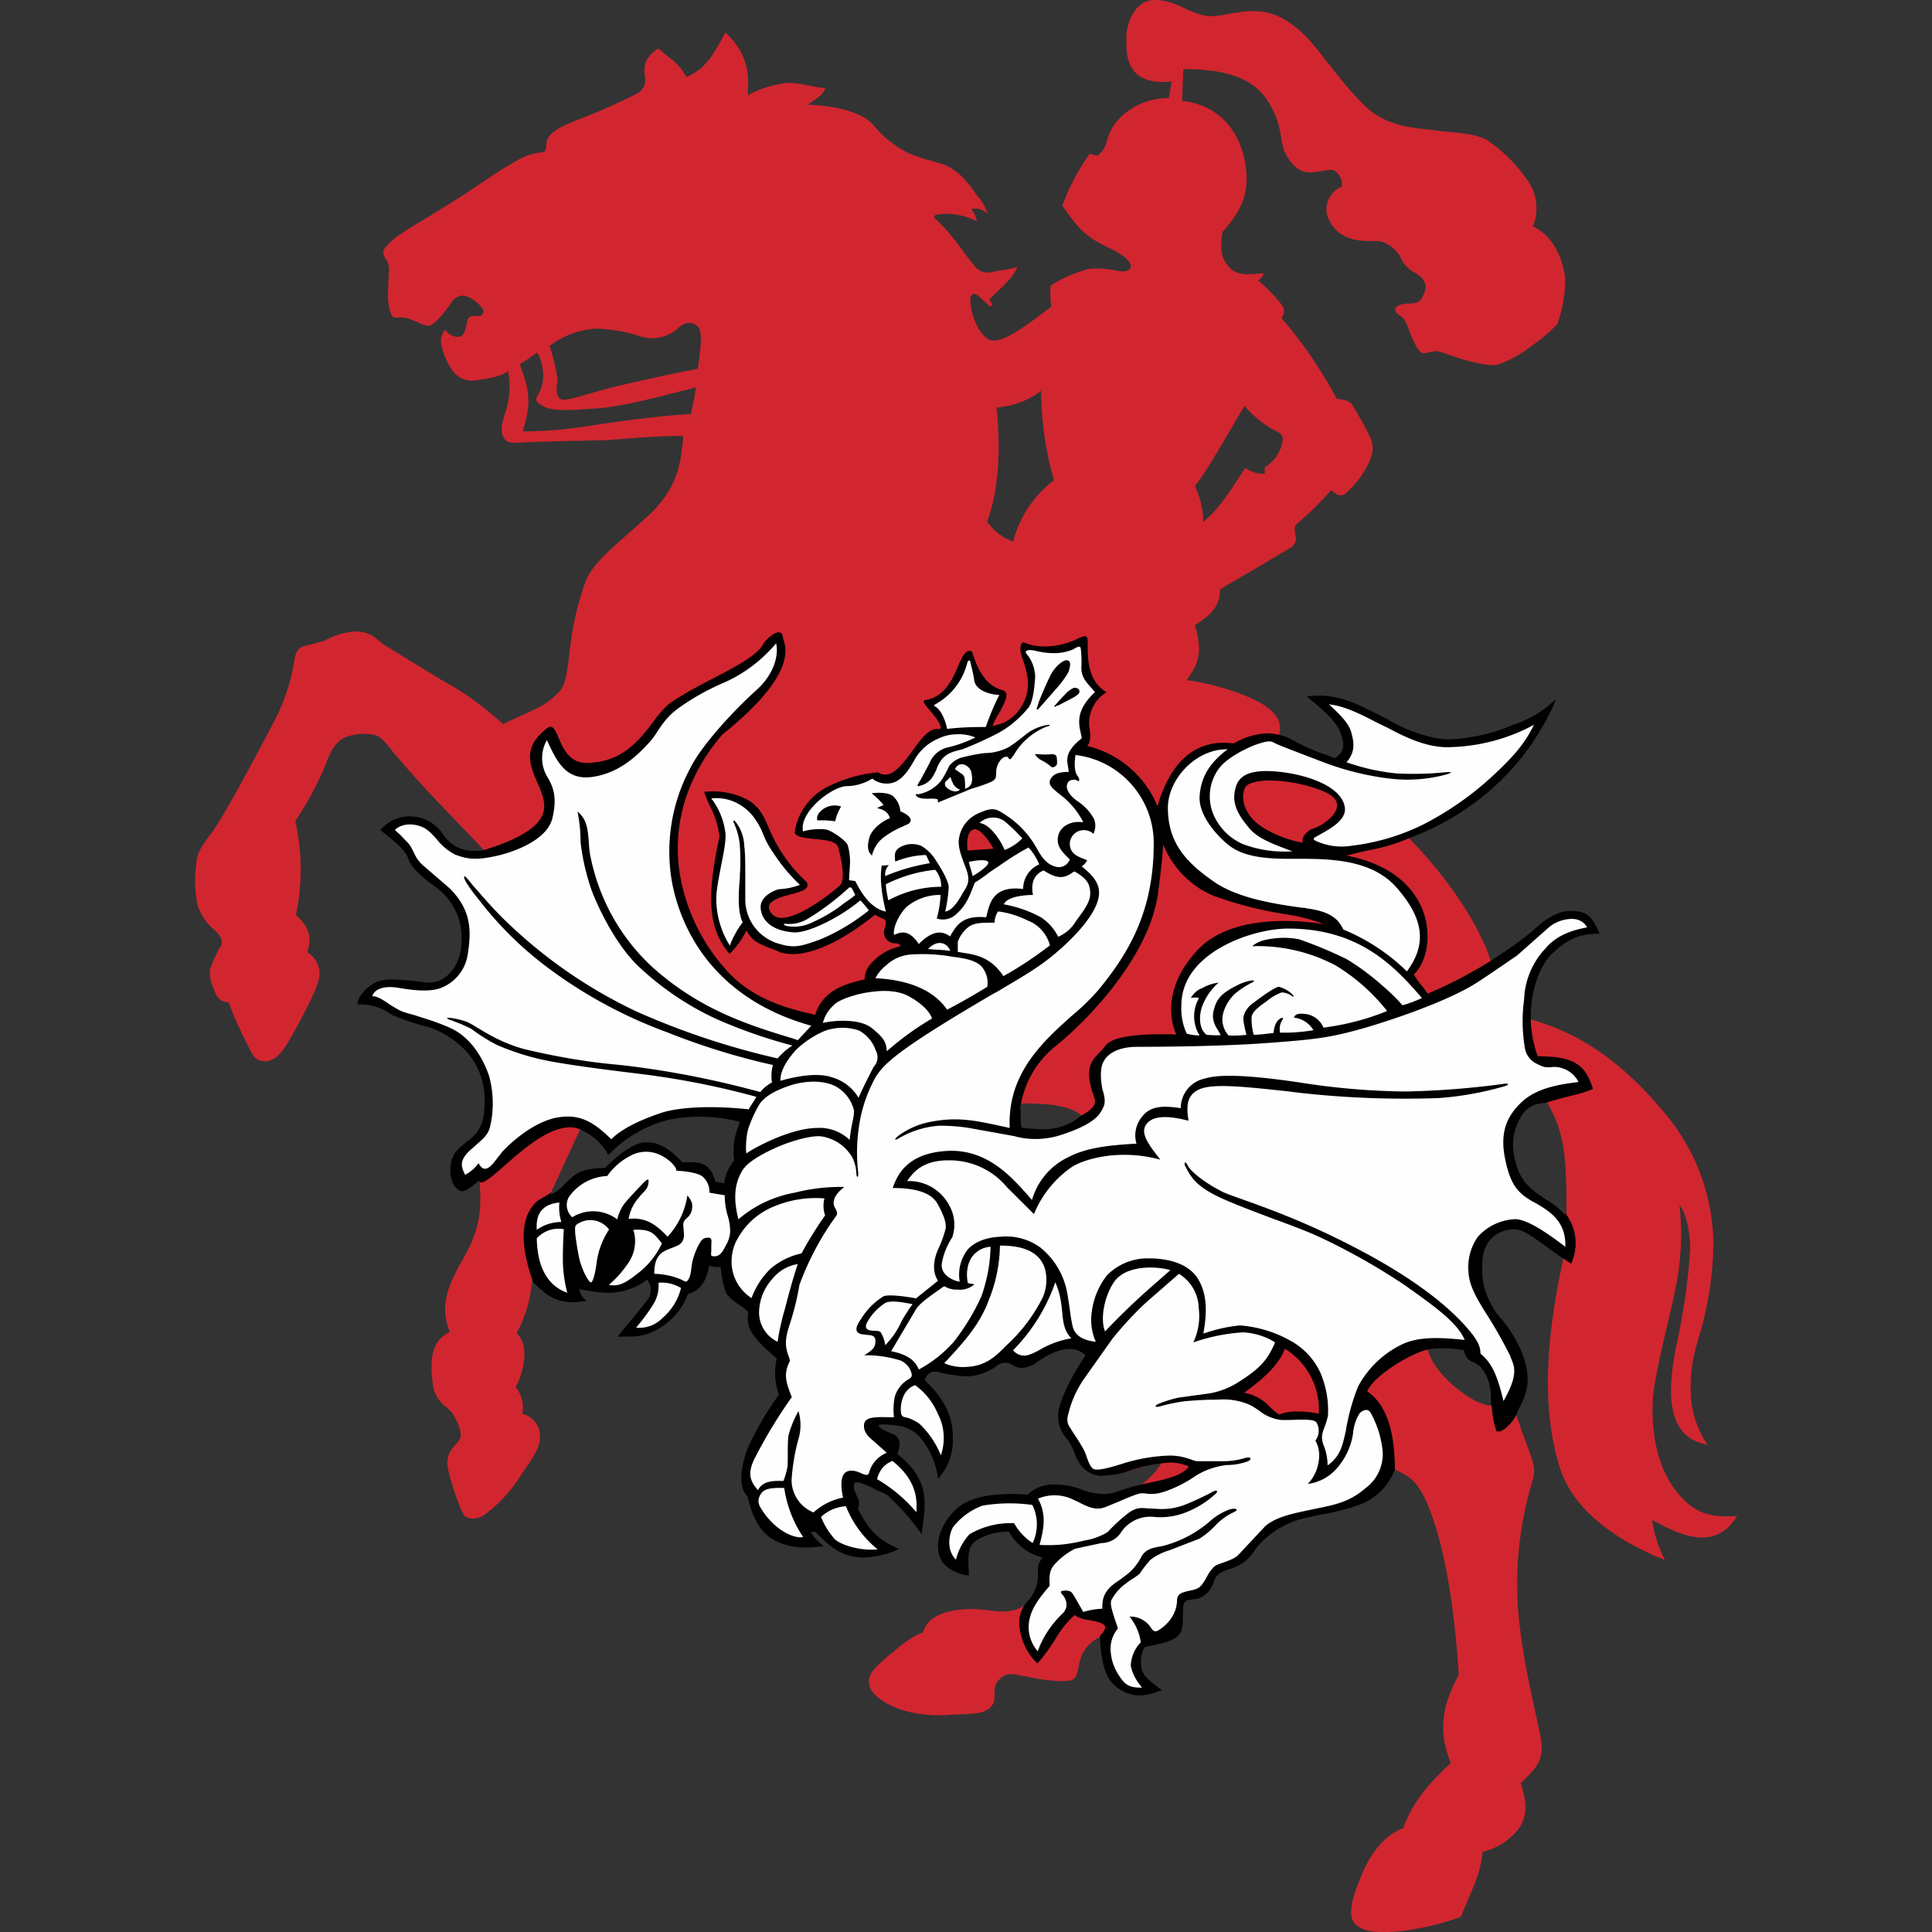<svg xmlns="http://www.w3.org/2000/svg" width="24" height="24" fill-rule="evenodd" stroke-linejoin="round" stroke-miterlimit="2" clip-rule="evenodd" viewBox="0 0 24 24" xml:space="preserve"><rect x="0" y="0" width="24" height="24" fill="#333333" stroke="none"/><path fill="#d1262f" fill-rule="nonzero" d="M5.414 9.934c-.223-.23-.394-.434-.504-.559-.105-.129-.172-.23-.262-.246a.642.642 0 0 0-.37.035c-.122.059-.184.195-.25.375-.098.23-.22.453-.36.66.086.383.09.781.008 1.168.164.145.203.278.14.461a.306.306 0 0 1 .145.195c.031.114-.031.247-.094.383-.087.18-.181.357-.281.531-.086.137-.156.239-.29.247-.128.004-.167-.09-.23-.223a4.515 4.515 0 0 1-.226-.508c-.14-.015-.156-.098-.188-.176a.451.451 0 0 1-.043-.234c.036-.105.082-.207.141-.305.027-.066-.043-.156-.098-.195a.667.667 0 0 1-.195-.29 1.45 1.45 0 0 1-.023-.487c.011-.18.058-.235.207-.438.148-.203.527-.914.742-1.324.137-.25.23-.52.273-.8.024-.145.078-.169.145-.184.082-.016.164-.04.242-.067a.917.917 0 0 1 .379-.11c.215.009.254.11.371.18l.695.426c.278.149.532.336.762.547.094-.05.227-.105.367-.172a.985.985 0 0 0 .336-.238c.078-.098.09-.227.125-.504.031-.297.098-.594.203-.875.11-.246.371-.437.746-.777.38-.34.43-.645.461-1.012-.246-.012-.82.043-.98.05-.16.005-.758.016-.914.024-.157.004-.282.035-.332-.047-.055-.086-.028-.187.023-.343.047-.157.059-.325.027-.489-.14.082-.226.082-.386.11a.295.295 0 0 1-.297-.11.84.84 0 0 1-.145-.324.21.21 0 0 1 .047-.195c.035.059.1.093.168.09.07 0 .082-.094.102-.18.015-.082.058-.078.136-.078.079 0 .083-.067.047-.106a.412.412 0 0 0-.171-.132.151.151 0 0 0-.184.042c-.046.066-.094.13-.145.192-.046.05-.109.117-.16.125-.054.004-.164-.063-.242-.086-.047-.016-.102-.02-.152-.016-.024 0-.055.004-.067-.035a.662.662 0 0 1-.043-.191c0-.117.004-.23.012-.348a.245.245 0 0 0-.039-.156.107.107 0 0 1 .004-.152c.066-.094.262-.211.488-.348.246-.149.488-.3.723-.461.148-.102.304-.2.46-.285a.756.756 0 0 1 .274-.078c.051-.008.031-.047.051-.133.023-.117.195-.196.394-.274.247-.094.488-.201.723-.32a.193.193 0 0 0 .102-.21.403.403 0 0 1 .011-.192.46.46 0 0 1 .153-.16c.047.039.094.078.144.117a.707.707 0 0 1 .207.238c.27-.113.368-.348.485-.555.32.305.285.594.277.782.149-.082.313-.133.484-.153.141-.011.375.063.48.063-.034.097-.132.144-.222.207.324.008.68.086.824.258.122.148.274.27.45.351.14.063.347.106.437.14a.736.736 0 0 1 .223.16c.066.067.12.142.172.22a.561.561 0 0 1 .133.23.201.201 0 0 0-.204-.062.364.364 0 0 1 .07.152.839.839 0 0 0-.464-.09c-.074.008-.082.035-.047.063.078.074.152.152.215.234.082.098.18.25.277.36.102.105.2.062.262.05.087-.011.173-.027.258-.05-.051.14-.203.257-.348.402l.043.07-.035.02c-.035-.04-.07-.063-.133-.125-.062-.063-.11-.028-.11.035 0 .187.118.492.278.511.164.016.469-.226.727-.421a1.21 1.21 0 0 1-.008-.262c.147-.093.308-.163.476-.207.121-.012.246 0 .368.027.078.012.152 0 .152-.062 0-.063-.11-.153-.281-.23-.29-.141-.368-.235-.57-.52.085-.23.199-.446.34-.645l.097.024c.152-.114.09-.258.25-.438a.844.844 0 0 1 .637-.277l.035-.207c-.598.062-.563-.375-.563-.547 0-.168.098-.465.356-.465.289 0 .468.215.726.2.207-.016.367-.083.602-.055.23.027.43.18.59.355.164.18.422.559.699.824.277.27.691.27.879.297.187.027.465.027.625.117.21.14.39.325.531.54.098.16.113.359.043.534.305.145.395.512.402.68-.005.181-.037.36-.097.531a1.938 1.938 0 0 1-.34.286 1.306 1.306 0 0 1-.41.222c-.09.02-.27-.023-.407-.062-.132-.035-.277-.098-.34-.106-.062-.008-.152.043-.195.016-.047-.024-.117-.176-.172-.328a.27.27 0 0 0-.09-.13c-.027-.015-.062-.042-.062-.077 0-.035.055-.074.18-.074s.152-.051.187-.149c.035-.101-.027-.18-.125-.234a.387.387 0 0 1-.18-.2.443.443 0 0 0-.203-.175c-.074-.04-.234.008-.406-.047a.43.43 0 0 1-.305-.32.303.303 0 0 1 .188-.325.202.202 0 0 0-.105-.207c-.055-.015-.172.028-.305.028s-.25-.133-.305-.27c-.055-.133-.02-.348-.223-.644-.207-.293-.582-.368-1.03-.368l-.016.395c.527.055.75.465.793.832.05.394-.125.602-.293.8-.028.204-.02.321.09.438.105.117.285.078.421.07 0 .036-.027.063-.066.09.105.09.203.188.289.297a.126.126 0 0 1 0 .168c.266.309.496.645.687 1.004.082.012.153.02.192.074.078.13.156.262.223.403.062.133.027.23-.036.36-.07.132-.164.25-.277.347-.074.043-.117-.008-.172-.047a3.986 3.986 0 0 1-.43.422c-.043.047-.007.125-.007.18a.13.13 0 0 1-.075.117c-.285.171-.578.343-.867.511 0 .242-.152.34-.312.446.113.379.015.511-.102.683.387.051.797.196.988.328.188.137.18.243.16.36.22.12.45.218.692.297.168-.09.125-.239.074-.356-.062-.148-.246-.3-.39-.414.332-.047.609.106.824.215.215.105.441.25.734.305.297.05.637-.036.988-.172.179-.057.343-.152.481-.278-.11.246-.25.48-.418.692a3.264 3.264 0 0 1-1.383.976c.457.457.89 1.075 1.043 1.582.195-.097.375-.238.516-.41.074-.07.254-.242.457-.242.207 0 .254.063.344.25-.254.012-.387.074-.582.262-.2.187-.262.492-.27.816.727.195 1.262.652 1.719 1.215.36.445.558 1 .566 1.57-.004.36-.058.72-.152 1.067-.082.277-.137.457-.13.761 0 .239.071.473.208.672-.7-.11-.395-1.14-.34-1.46.063-.325.106-.65.125-.977 0-.235-.062-.45-.133-.54.035.31.024.618-.027.923-.055.324-.234.976-.29 1.363-.05.387 0 .914.27 1.262.27.351.532.324.762.316-.27.445-.7.242-1.055.05.024.173.079.34.16.497-.386-.152-1.093-.504-1.3-1.129-.258-.79-.156-1.742.043-2.64-.2-.395-.446-.352-.613-.352-.172 0-.415.105-.415.457a.923.923 0 0 0 .133.535c.04.082.262.29.36.555.097.27.062.441-.078.691.035.133.132.395.195.563.062.171.062.234.02.367a4.41 4.41 0 0 0-.18 1.336c.007.664.242 1.543.293 1.836.054.297-.098.394-.25.554.117.344.035.496-.055.602a.806.806 0 0 1-.418.25c-.012.121-.04.238-.082.351-.035.098-.117.278-.188.457-.25.09-.507.149-.77.18-.296.024-.476 0-.558-.11-.078-.109-.023-.312.102-.609.125-.296.312-.492.508-.562.11-.29.261-.504.593-.809-.199-.484-.046-.812.098-1.101-.043-.664-.133-1.371-.305-1.89-.171-.52-.296-.563-.5-.661a.752.752 0 0 1-.476.445c-.195.059-.39.106-.59.14a1.178 1.178 0 0 0-.531.255c-.114.09-.18.242-.285.312-.11.075-.196.075-.286.125-.09.055-.07.157-.152.243-.078.078-.125.074-.226.09-.098.019-.09.1-.09.214 0 .117-.008.2-.07.254-.063.05-.278.098-.395.113a.385.385 0 0 0-.055.254c.012.114.082.176.242.293-.332.145-.492-.008-.582-.097-.09-.09-.133-.32-.144-.563-.23.113-.258.277-.285.418-.028.145-.09.137-.258.137a2.894 2.894 0 0 1-.414-.063c-.098-.011-.196-.062-.297.035-.129.13-.016.235-.106.34-.09.11-.261.09-.554.11-.555.03-.887-.192-.95-.332-.062-.145.036-.243.204-.387.171-.145.324-.27.449-.305.082-.312.582-.312.816-.277.23.035.375.008.492-.098a.5.5 0 0 0 .133-.379c0-.105.028-.148.082-.187a.643.643 0 0 1-.449-.332.956.956 0 0 0-.375.09c-.187.09-.144.27-.144.457-.079-.008-.27-.07-.32-.196-.071-.164-.02-.394.179-.59.195-.199.57-.206.894-.19a.47.47 0 0 1 .332-.126c.34 0 .278.125.625.125.352 0 .567-.203.7-.402-.196-.008-.473.172-.77.144a.32.32 0 0 1-.25-.172c-.047-.07-.074-.187-.125-.257a.454.454 0 0 1-.129-.305c0-.16.168-.492.348-.754-.207-.203-.5-.012-.625.074-.16.106-.223.078-.305.035a.174.174 0 0 0-.215.028.665.665 0 0 1-.328.113 2.105 2.105 0 0 1-.379-.05.144.144 0 0 0-.18.125c.294.261.352.507.352.687a.72.72 0 0 1-.164.492.998.998 0 0 0-.215-.48.464.464 0 0 0-.312-.165c-.09-.007-.223-.027-.23.012-.012.035.07.078.175.125.11.043.09.125.055.242.414.32.351.61.305.95a2.844 2.844 0 0 0-.348-.403.417.417 0 0 0-.172-.11 1.519 1.519 0 0 0-.223-.097c-.125-.047-.117.063-.082.14.035.083.063.13.028.192.16.32.285.403.492.5a.952.952 0 0 1-.403.09c-.277 0-.437-.152-.59-.312h-.09c.036.07.087.132.153.18-.152.007-.34.034-.547-.063-.207-.102-.297-.297-.36-.559-.144-.125-.038-.473.017-.598.101-.23.23-.449.378-.656a.791.791 0 0 1-.027-.457c-.41-.347-.36-.418-.36-.582-.09-.078-.23-.16-.265-.223a1.138 1.138 0 0 1-.074-.34.356.356 0 0 1-.168-.019c-.04.235-.125.324-.262.36a.803.803 0 0 1-.277.375c-.215.164-.367.144-.555.152.07-.09.297-.356.36-.445a.235.235 0 0 0-.02-.27c-.297.242-.645.168-.867.117.008.06.035.116.078.16-.313.043-.457-.07-.645-.25-.015.23-.082.453-.191.66.168.153.086.489-.012.668a.405.405 0 0 1 .082.332.292.292 0 0 1 .207.192c.04.183-.015.266-.218.562a1.81 1.81 0 0 1-.442.489c-.094.074-.215.074-.262.027-.046-.05-.156-.36-.203-.562-.047-.204.047-.274.121-.36.07-.082.012-.203-.05-.32-.059-.121-.227-.145-.262-.383-.047-.324-.016-.559.21-.66-.198-.465.153-.824.278-1.137.125-.316.102-.52.09-.773-.062.062-.176.156-.227.144-.046-.011-.125-.086-.125-.242 0-.41.43-.254.43-.824a.925.925 0 0 0-.219-.645 1.07 1.07 0 0 0-.48-.324 2.38 2.38 0 0 1-.457-.152.733.733 0 0 0-.422-.133c.012-.098.145-.223.254-.258.105-.039.336-.02.562.016.227.035.477-.164.477-.547a.788.788 0 0 0-.324-.66c-.094-.063-.305-.223-.34-.344-.035-.117-.188-.238-.344-.355a.462.462 0 0 1 .383-.157.463.463 0 0 1 .36.203c.109.183.33.271.535.211-.141-.152-.387-.402-.606-.636Zm1.043-5.41c.11.3.156.464.035.835.305 0 .61-.03.91-.082.25-.035.825-.12 1.18-.132.027-.11.047-.223.063-.332-.47.117-.899.238-1.243.261-.347.024-.527.035-.644-.023-.121-.063-.11-.086-.063-.168.047-.09.063-.188.047-.29a.48.48 0 0 0-.07-.214c-.082.062-.156.11-.215.144v.001Zm.371-.227c.07.226.106.406.094.465-.012.062-.024.215.098.203.117-.012.43-.117.585-.152.153-.04.774-.18 1.063-.231.035-.227.059-.453.012-.512-.047-.058-.145-.097-.25 0a.477.477 0 0 1-.446.117 2.014 2.014 0 0 0-.57-.105 1.055 1.055 0 0 0-.586.215Zm5.434 2.18a.648.648 0 0 0 .324.25c.078-.304.257-.573.508-.762a3.93 3.93 0 0 1-.16-1.11c-.16.122-.352.192-.555.207.07.66-.008 1.137-.117 1.415Zm2.582-.438c.066.14.101.293.105.445.215-.18.36-.43.52-.671.07.05.156.074.242.074v-.082a.47.47 0 0 0 .223-.332c.011-.078-.051-.106-.114-.133a1.373 1.373 0 0 1-.36-.297c-.214.352-.44.77-.616.996Zm-8.02 8.82c.125-.043.188-.14.297-.23.106-.09.23-.098.402-.11.106-.105.313-.292.477-.312.16-.016.313.074.473.25.312-.035.359.082.402.234l.137.028a.451.451 0 0 1 .125-.297.861.861 0 0 1 .078-.492 1.976 1.976 0 0 0-.895-.035c-.312.062-.539.222-.761.43a.7.7 0 0 0-.348-.305l-.387.839Zm12.39-1.171a.367.367 0 0 0-.339.187.736.736 0 0 0-.04.645c.13.351.477.386.622.62.016-.913-.062-1.128-.242-1.453l-.001.001Zm-1.48 3.062c.055.305.567.719.801.71.024-.378-.144-.519-.219-.546a.155.155 0 0 1-.113-.152 1.368 1.368 0 0 0-.469-.012Zm-5.113-2.695c.422.062.664-.051.824-.188-.16-.152-.504-.16-.77-.16-.01.078-.073.223-.054.348Z"/><path fill-rule="nonzero" d="M19.852 11.598h.02l-.009-.02c-.09-.191-.14-.262-.355-.262-.145 0-.301.086-.465.246-.398.32-.836.583-1.309.782a.742.742 0 0 0-.078-.106 1.022 1.022 0 0 1-.093-.133c.128-.117.222-.398.14-.707-.062-.23-.27-.632-.976-.77.098-.026.197-.049.296-.07.165-.03.325-.078.477-.144.54-.2 1.02-.535 1.383-.98.172-.211.312-.446.426-.696l.02-.047-.044.032a1.32 1.32 0 0 1-.48.277c-.25.11-.52.172-.797.184a.906.906 0 0 1-.18-.016 2.003 2.003 0 0 1-.601-.238 2.282 2.282 0 0 1-.13-.067l-.035-.015c-.183-.094-.41-.207-.675-.207-.043 0-.082.004-.121.007l-.036.004.028.02c.137.113.324.265.387.414.046.117.085.246-.067.332l-.101-.04a2.302 2.302 0 0 1-.45-.202.723.723 0 0 0-.289-.067.901.901 0 0 0-.41.125h-.012a1.148 1.148 0 0 0-.117-.007c-.273 0-.633.136-.82.789a1.263 1.263 0 0 0-.875-.75c.047-.047.039-.114.035-.192a.447.447 0 0 1 .191-.465l.016-.011-.016-.008c-.218-.14-.218-.418-.218-.567 0-.07 0-.105-.02-.117-.02-.008-.05.004-.105.028a.953.953 0 0 1-.399.097.714.714 0 0 1-.27-.05l-.011-.004-.008.007c-.043.055-.02.137.016.235.05.16.12.379-.074.625a.474.474 0 0 1-.27.164l-.043.012a.708.708 0 0 1 .074-.145c.059-.105.118-.215.094-.27a.06.06 0 0 0-.039-.03c-.176-.044-.3-.204-.379-.473l-.004-.008-.008-.004c-.004 0-.011-.004-.02-.004-.062 0-.097.086-.144.187-.066.16-.164.38-.398.422-.02 0-.024.008-.027.012-.008.02.011.043.07.113.058.067.144.172.14.223a.057.057 0 0 1-.011.016c-.012 0-.024-.004-.035-.004-.11 0-.207.133-.309.277-.105.14-.215.29-.332.29a.164.164 0 0 1-.086-.024l-.004-.004h-.004c-.219.02-.43.082-.625.18a.753.753 0 0 0-.41.57v.004l.004.004c.031.05.129.058.242.07.125.012.27.023.293.101.043.141.094.399.027.473-.03.031-.472.406-.73.406a.153.153 0 0 1-.156-.125c-.004-.093.144-.132.277-.168.102-.027.184-.05.2-.097a.063.063 0 0 0-.008-.055 1.884 1.884 0 0 1-.473-.68c-.063-.144-.113-.257-.262-.343a.919.919 0 0 0-.52-.098h-.019l.008.02c.016.05.043.109.07.167.059.114.098.239.114.368-.141.66-.168 1.109.113 1.445l.011.012.012-.008c.07-.074.133-.156.18-.246l.023-.035c.055.129.164.171.305.226a.928.928 0 0 1 .113.047c.05.013.101.019.153.02.425 0 .949-.43 1.02-.489.042.024.085.043.128.063.016.023.008.062-.004.101a.136.136 0 0 0 .004.118.142.142 0 0 0 .129.074c.027-.004.05.011.063.035a.679.679 0 0 0-.38.23.276.276 0 0 0-.066.18l-.023.008c-.2.047-.496.121-.594.437a.591.591 0 0 0-.117-.03c-.2-.052-.617-.15-.934-.474a2.355 2.355 0 0 1-.64-1.324c-.07-.59.117-1.164.539-1.656.43-.344.91-.828.754-1.191V7.93c-.004-.063-.032-.075-.055-.075-.07 0-.176.118-.184.133-.066.149-.367.305-.664.457-.168.086-.336.18-.496.285-.077.065-.146.14-.203.223-.176.235-.398.524-.844.524-.207 0-.285-.18-.343-.313-.032-.078-.06-.137-.102-.137-.012.004-.027.008-.035.016-.317.238-.219.46-.125.68.062.14.12.277.058.41-.07.156-.304.297-.718.426a.739.739 0 0 1-.133.011.448.448 0 0 1-.387-.218.498.498 0 0 0-.406-.211.475.475 0 0 0-.356.16l-.011.011.011.008c.141.11.305.235.34.352.04.133.27.3.344.351a.775.775 0 0 1 .316.649c0 .379-.246.566-.457.531a3.543 3.543 0 0 0-.398-.035.527.527 0 0 0-.172.02c-.11.035-.25.164-.266.273v.016h.016a.657.657 0 0 1 .387.113l.031.02c.148.062.3.113.46.152.18.062.345.172.474.316a.9.9 0 0 1 .21.637c0 .3-.12.394-.234.48-.098.078-.191.149-.191.344 0 .164.078.242.133.258.054.012.16-.074.222-.133a.03.03 0 0 0 .031.024c.047 0 .125-.067.274-.196.234-.207.555-.488.824-.488.063 0 .121.016.172.047a.689.689 0 0 1 .297.281l.008.016.015-.012c.203-.211.465-.36.754-.43.289-.054.586-.043.871.031a.849.849 0 0 0-.074.481.501.501 0 0 0-.125.281l-.11-.02c-.042-.144-.093-.242-.308-.242-.035 0-.066 0-.101.004-.168-.187-.32-.265-.48-.25-.153.02-.345.18-.481.317-.164.008-.293.015-.403.11-.035.027-.066.058-.093.085a.589.589 0 0 1-.176.137v-.027l-.024.019-.144.086c-.281.246-.153.738-.051 1.012l.004.004c.156.152.27.242.484.242a.878.878 0 0 0 .145-.012l.031-.004-.027-.02a.245.245 0 0 1-.067-.128c.114.027.23.043.352.047a.78.78 0 0 0 .492-.164.21.21 0 0 1 .012.242 8.454 8.454 0 0 1-.266.328c-.039.05-.074.09-.094.117l-.02.023h.032l.074-.003a.709.709 0 0 0 .489-.153.816.816 0 0 0 .28-.375c.15-.043.227-.148.263-.351.046.015.093.02.144.015v.004c.008.113.031.223.07.328a.609.609 0 0 0 .153.133c.039.027.082.059.117.09 0 .016 0 .027-.004.043-.004.129-.008.227.36.539a.803.803 0 0 0 .027.45c-.147.203-.275.42-.38.648-.054.125-.16.48-.01.613.054.23.136.453.362.562.11.051.23.075.352.075.055 0 .105-.004.152-.008.016 0 .036-.004.051-.004h.035l-.027-.023a.539.539 0 0 1-.14-.157h.062c.156.168.32.317.597.317.141-.004.282-.035.41-.094l.024-.012-.023-.012c-.211-.101-.329-.183-.485-.488.031-.062.012-.11-.02-.176l-.007-.02a.145.145 0 0 1-.016-.12c.012-.016.035-.016.078-.004.07.023.137.055.204.09l.02.008.023.011a.344.344 0 0 1 .14.094c.129.125.246.258.348.402l.023.028.012-.086c.043-.32.078-.598-.313-.907.032-.097.059-.199-.062-.25-.168-.066-.172-.097-.172-.109 0 0 .004-.008.059-.008.039 0 .09.004.132.008l.028.004a.463.463 0 0 1 .305.156c.109.137.183.301.21.477l.008.031.016-.023a.72.72 0 0 0 .164-.504c0-.254-.113-.48-.348-.696a.153.153 0 0 1 .059-.09.132.132 0 0 1 .101-.015c.125.031.254.05.383.055a.715.715 0 0 0 .34-.121.16.16 0 0 1 .2-.024c.034.024.077.04.124.04a.347.347 0 0 0 .192-.075c.078-.055.242-.16.398-.16a.276.276 0 0 1 .2.078c-.165.242-.34.578-.34.75a.417.417 0 0 0 .109.289l.02.023c.027.043.05.09.07.141.012.042.03.081.054.117a.333.333 0 0 0 .262.176c.137 0 .277-.023.406-.074.153-.051.305-.078.465-.09.082 0 .164.016.239.05-.086.11-.254.15-.465.196-.14.027-.278.063-.414.11a.544.544 0 0 1-.192.035.763.763 0 0 1-.25-.051.94.94 0 0 0-.344-.067.474.474 0 0 0-.34.125 3.176 3.176 0 0 0-.195-.007c-.34 0-.57.066-.703.199-.191.191-.262.422-.183.605.058.133.254.2.336.207h.015v-.015c0-.032 0-.063-.004-.09-.004-.152-.011-.281.137-.352a.752.752 0 0 1 .328-.086c.012 0 .024 0 .035-.004.09.165.242.282.422.325a.22.22 0 0 0-.058.18.488.488 0 0 1-.133.367.39.39 0 0 0-.098.304c.016.172.09.332.211.453l.012.012.008-.008c.077-.09.147-.185.21-.285a1.23 1.23 0 0 1 .243-.308.412.412 0 0 0 .18.062c.085.016.183.035.199.078.007.027-.012.067-.059.113l-.004.004v.008c.004.133.027.453.149.574a.471.471 0 0 0 .34.16.734.734 0 0 0 .257-.058l.024-.012-.024-.015c-.16-.118-.226-.172-.234-.286a.35.35 0 0 1 .047-.234c.054-.008.32-.055.394-.121.074-.059.078-.152.078-.262v-.027c0-.11.004-.16.078-.172l.047-.008a.275.275 0 0 0 .184-.086.354.354 0 0 0 .074-.129.185.185 0 0 1 .078-.109.39.39 0 0 1 .117-.05.661.661 0 0 0 .168-.079.553.553 0 0 0 .145-.156.926.926 0 0 1 .144-.156c.149-.13.329-.215.524-.254.058-.012.125-.028.195-.04.133-.023.266-.058.395-.101a.748.748 0 0 0 .484-.453v-.05c-.008-.192-.02-.704-.344-.919.07-.195.618-.531.825-.531h.007c.124-.011.25-.004.372.02a.17.17 0 0 0 .125.152c.078.031.226.176.207.512v.011h.007l.012.098a.923.923 0 0 0 .05.226v.008h.013c.062.012.144-.074.183-.125a.422.422 0 0 0 .078-.148c.137-.242.149-.418.043-.707a1.678 1.678 0 0 0-.277-.442.757.757 0 0 1-.082-.113l-.024-.047a.875.875 0 0 1-.109-.488c0-.43.356-.441.398-.441.102 0 .215.085.375.199.09.066.192.14.317.219l.016.011.003-.015a.602.602 0 0 0-.054-.579l-.028-.043v.032a.868.868 0 0 0-.234-.192c-.14-.093-.285-.187-.355-.386-.125-.348-.008-.555.035-.633a.336.336 0 0 1 .3-.18h.004c.106-.035.23-.066.336-.094.087-.019.172-.045.254-.078l.008-.008-.004-.007c-.09-.274-.21-.395-.683-.395-.196-.535-.024-1.078.175-1.27.196-.187.332-.246.575-.253Zm-3.665-1.196a.127.127 0 0 0-.003.067 1.43 1.43 0 0 1-.473-.176c-.266-.156-.305-.39-.242-.512.023-.05.148-.086.312-.086.215.004.426.047.625.121.137.051.203.114.203.188.004.113-.164.242-.285.285a.233.233 0 0 0-.137.113Zm-3.515 3.38c.039-.313.2-.598.45-.794.421-.343 1.167-1.129 1.265-1.906.043-.328.058-.5.062-.594.117.293.348.528.64.645.282.101.575.176.872.222.129.02.254.047.375.086.05.016.086.032.113.04a3.054 3.054 0 0 0-.496-.04c-.344 0-.808.063-1.09.375-.453.5-.297.934-.25 1.036-.031-.004-.097-.004-.175-.004-.274 0-.614.023-.7.136-.023.028-.047.059-.074.086-.11.11-.203.203-.066.578.035.09-.09.172-.168.211a.708.708 0 0 1-.492.168 1.743 1.743 0 0 1-.25-.02 1.23 1.23 0 0 1-.008-.21v-.012l-.008-.003Zm2.812 3.5c.125-.098.391-.29.477-.528.278.171.44.482.422.808a1.19 1.19 0 0 0-.266-.027.555.555 0 0 0-.21.031c-.024.012-.067-.03-.122-.078a.576.576 0 0 0-.332-.187l.031-.019Zm-3.14-6.739-.324.023c-.012-.078-.012-.242.074-.261.004 0 .008-.004.011-.004.086 0 .192.16.235.242h.004Z"/><path fill="#fefefe" fill-rule="nonzero" d="M12.914 19.191c.047-.18.094-.37-.02-.574a.528.528 0 0 1 .454.02l.035.015c.129.067.23.118.355.067.043-.016.094-.04.145-.059.113-.05.234-.101.289-.11.027 0 .05 0 .074.005.05.004.11.011.227-.028.136-.047.264-.113.382-.195a.921.921 0 0 1 .387-.133.758.758 0 0 0 .262-.047c.039-.02.05-.058-.027-.043a.981.981 0 0 1-.258.043h-.348a.304.304 0 0 1-.078-.023c-.063-.02-.148-.05-.277-.047a2.168 2.168 0 0 0-.586.105c-.13.04-.309.094-.356.055-.035-.031-.054-.086-.074-.14-.008-.028-.02-.055-.031-.082a2.37 2.37 0 0 0-.125-.204c-.024-.035-.043-.07-.059-.093-.039-.063-.027-.114-.008-.18l.012-.047c.043-.14.106-.27.191-.387l.34-.48c.13-.16.266-.309.418-.45l.407-.355c.148.09.241.249.246.422a.776.776 0 0 1-.067.43c.2-.07.41-.113.621-.125.14.008.278.05.395.125-.09.203-.164.312-.473.504a.97.97 0 0 1-.34.129l-.394.054c-.082.02-.16.043-.238.075-.036.011-.07.05.007.035.094-.028.188-.047.286-.063.144-.015.292-.023.44-.023a.82.82 0 0 1 .4.066c.038.02.074.043.109.067.081.067.18.109.285.12.05 0 .11 0 .164-.003.121-.004.238-.004.266.031a.2.2 0 0 1-.012.227c.047.082.058.18.039.27a.501.501 0 0 1-.133.269.574.574 0 0 0 .375-.211.84.84 0 0 0 .188-.422.54.54 0 0 1 .082-.246c.035-.035.101-.067.136-.004.082.148.133.312.149.48a.525.525 0 0 1-.215.457c-.184.16-.356.203-.621.254l-.055.012c-.238.05-.433.09-.566.203l-.34.363c-.047.043-.117.067-.18.09-.047.016-.094.031-.12.055a.483.483 0 0 0-.09.129c-.028.047-.052.09-.083.117-.027.027-.078.039-.133.05-.05.012-.105.024-.128.052-.02.023-.024.05-.024.082a.4.4 0 0 1-.059.187.497.497 0 0 1-.175.172c-.035.02-.063.012-.09-.035a.305.305 0 0 0-.266-.137c.074.09.125.203.14.32a.434.434 0 0 0-.124.293c.019.088.06.17.117.239l.016.023s.004.004.004.008c-.149 0-.204-.031-.274-.137a.62.62 0 0 1-.113-.316.39.39 0 0 1 .09-.282c-.012-.043-.028-.085-.04-.12-.034-.11-.058-.18-.042-.231a.598.598 0 0 1 .191-.215c.016-.016.043-.031.066-.047a.88.88 0 0 0 .094-.066c.041-.062.087-.121.137-.176a.735.735 0 0 1 .234-.117l.375-.145c.079-.051.152-.113.215-.183a.758.758 0 0 1 .184-.133c.113-.047.05-.067-.024-.047a.736.736 0 0 0-.23.133c-.179.16-.395.273-.629.328-.012 0-.02.004-.031.004-.075.015-.149.031-.203.113a.669.669 0 0 1-.227.262l-.039.031c-.113.074-.238.156-.223.363a.956.956 0 0 0-.238.04l-.07-.122c-.04-.07-.067-.12-.09-.132a.173.173 0 0 0-.11-.004c-.015.004-.011.023.02.054.031.04.047.09.04.14a.187.187 0 0 1-.063.099c-.13.128-.23.28-.293.453a.455.455 0 0 1-.098-.414c.035-.145.14-.27.21-.356l.036-.043c-.008-.144.004-.203.066-.27a.859.859 0 0 1 .25-.19l.329-.071a.29.29 0 0 0 .25-.145.437.437 0 0 1 .394-.18.862.862 0 0 0 .453-.077c.117-.051.223-.121.317-.207.047-.043.007-.055-.04-.024-.109.058-.221.11-.335.156a.796.796 0 0 1-.371.051c-.032 0-.063-.004-.094-.004-.09-.008-.137-.011-.227.047a2.032 2.032 0 0 0-.27.246.767.767 0 0 1-.292.106c-.18.047-.367.066-.555.054Zm-.09-.496a2.026 2.026 0 0 0-.617.008.827.827 0 0 0-.367.266c-.04.066-.098.27.035.406a.734.734 0 0 1 .168-.316 1.01 1.01 0 0 1 .555-.137c.055.1.134.184.23.246a.542.542 0 0 0-.004-.473Zm-2.316.015c.082.208.219.395.394.536-.191.024-.453-.047-.535-.129a.949.949 0 0 1-.168-.273.496.496 0 0 1 .309-.133v-.001Zm-1.086-.062a.16.16 0 0 0 .027.082c.153.258.395.387.528.364a1.48 1.48 0 0 1-.235-.61c-.207-.007-.258.024-.293.078a.162.162 0 0 0-.027.086Zm3.938-9.269c.558.066.976.543.972 1.101 0 .813-.289 1.336-.687 1.817a2.694 2.694 0 0 1-.32.312c-.368.329-.813.727-.782 1.403l-.11-.024c-.34-.074-.566-.12-.917-.043a.98.98 0 0 0-.356.164c-.05.04-.062.075.024.02.148-.082.312-.133.484-.145.125 0 .246.008.371.028l.559.101c.18.051.37.047.55-.004.239-.074.434-.164.516-.28.074-.11.066-.157.043-.259l-.004-.008-.004-.011c-.027-.117-.039-.285.012-.367.055-.102.187-.18.422-.18.238 0 1.066-.004 1.64-.05h.008c.567-.044.746-.06 1.223-.2.48-.145 1.07-.363 1.371-.566.164-.106.352-.239.469-.317l.379-.336a.456.456 0 0 1 .308-.12c.078 0 .149.038.184.105-.156.03-.367.085-.512.257a.972.972 0 0 0-.27.641c-.027.196-.024.395.008.59.012.094.07.172.157.21.082.044.105.04.16.04.02-.004.039-.004.066-.004.121.008.23.078.285.187-.261.032-.52.079-.703.246-.183.172-.277.372-.21.704.066.332.163.43.343.535l.023.011c.176.102.395.227.383.551-.199-.152-.472-.347-.629-.343a.662.662 0 0 0-.457.218.656.656 0 0 0-.117.438c.008.164.094.308.184.46l.023.036c.114.177.219.361.313.55l.011.032c.043.101.086.207-.097.527v-.008c-.059-.23-.113-.445-.285-.582 0-.09-.032-.168-.18-.336-.242-.273-.645-.59-1.27-.925-.664-.356-1.171-.535-1.476-.645-.121-.043-.211-.074-.27-.101-.207-.102-.402-.25-.441-.332-.031-.063-.05-.032-.031.007.07.141.14.262.472.41.168.075.395.16.614.243.214.078.421.156.566.222.382.178.749.385 1.098.621l.047.036h.003c.293.21.586.418.672.629-.312-.032-.59-.047-.808.07-.219.113-.399.29-.516.508-.07.175-.121.359-.152.547l-.012.054c-.031.133-.059.27-.215.38a.698.698 0 0 0-.043-.235.301.301 0 0 1-.027-.11c0-.05.02-.101.039-.152a.728.728 0 0 0 .035-.121 1.179 1.179 0 0 0-.098-.543.87.87 0 0 0-.386-.398 1.502 1.502 0 0 0-.61-.18c-.156.015-.304.05-.453.101.031-.191.067-.445-.058-.664-.125-.222-.414-.273-.637-.27a.702.702 0 0 0-.504.212.924.924 0 0 0-.188.457.66.66 0 0 0 .051.367c-.14-.016-.258-.063-.289-.195a2.158 2.158 0 0 1-.035-.211c-.016-.098-.027-.2-.05-.282a.937.937 0 0 0-.317-.484.72.72 0 0 0-.492-.133c-.223.008-.387.098-.446.215a.505.505 0 0 0-.062.344c-.082-.012-.238-.082-.223-.223a.85.85 0 0 1 .13-.328.485.485 0 0 0-.04-.402.564.564 0 0 0-.52-.297c.09-.137.223-.262.528-.258.273 0 .535.121.71.332l.337.336c.097-.237.261-.441.472-.586.176-.11.614-.223 1.098-.09-.137-.176-.234-.304-.191-.41.047-.101.183-.168.539-.074v-.012c-.02-.156-.035-.316.16-.387.176-.062.547-.023 1.058.032.075.008.149.02.227.027.55.059 1.105.078 1.66.059.281-.02.559-.07.828-.149.086-.031.012-.035-.023-.027a10.52 10.52 0 0 1-1.215.094 8.895 8.895 0 0 1-1.324-.114c-.426-.062-.942-.12-1.164-.047a.374.374 0 0 0-.301.368c-.211-.032-.375-.032-.48.105a.362.362 0 0 0-.07.336c-.372.02-.634.055-.856.172a.847.847 0 0 0-.442.527c-.02-.02-.039-.043-.062-.07-.207-.23-.496-.55-.961-.54-.516.017-.649.29-.707.462.226 0 .469.035.558.199.09.16.11.254.098.309-.023.09-.055.175-.094.257-.03.07-.093.243 0 .387l-.273.219c-.14-.027-.34-.05-.402-.027a.854.854 0 0 0-.282.285c-.078.11-.074.168.008.187.024.004.043.004.063.008.058.004.109.008.109.074 0 .086-.035.11-.113.164l-.028.016c.157-.004.309.02.457.066.063.032.11.082.13.149.007.031.015.058-.04.086a.375.375 0 0 0-.164.207.817.817 0 0 0-.012.261h-.058c-.16-.003-.3-.007-.313.086-.011.098.051.153.114.207l.168.149a.37.37 0 0 0-.22.246c-.01.043-.05.027-.081.016l-.008-.004h-.004L10.7 18.3h-.004c-.047-.02-.14-.059-.203 0-.066.066-.035.238-.02.304a.753.753 0 0 0-.367.184.436.436 0 0 1-.273-.402c.012-.18.043-.364.094-.54a.616.616 0 0 0-.008-.316 1.248 1.248 0 0 0-.125.305c-.008.059-.008.156-.008.242 0 .059 0 .113-.004.145a.97.97 0 0 1-.05.175c-.141-.003-.254 0-.317.114-.078-.094-.14-.18-.05-.375.138-.272.295-.533.472-.782l-.008-.015-.008-.02c-.058-.16-.09-.25-.008-.414l-.007-.031c-.047-.129-.07-.207.008-.434.05-.156.09-.316.117-.48.113-.305.265-.594.457-.856.02-.035.011-.05-.016-.101-.027-.047-.039-.14.117-.258a2.3 2.3 0 0 0-.613.07c-.262.047-.504.16-.703.332-.035-.144-.09-.398.058-.62.082-.122.332-.239.473-.298.145-.058.367-.125.496-.113a.538.538 0 0 1 .39.266.507.507 0 0 1 .048.187c0 .067.027.067.023 0a2.16 2.16 0 0 1 .012-.59c.031-.21.101-.41.203-.597.105-.164.254-.32 1.254-.914.094-.055.176-.106.258-.149.289-.172.496-.289.695-.453.254-.21.57-.535.57-.777 0-.152-.129-.254-.207-.32l-.008-.008a.18.18 0 0 0 .067-.075l-.008-.003h-.004l-.004-.004h-.004l-.015-.008c-.094-.035-.184-.07-.18-.203a.174.174 0 0 1 .113-.145.177.177 0 0 1 .18.035.229.229 0 0 0 .008-.183.619.619 0 0 0-.195-.215c-.106-.07-.165-.164-.137-.223a.066.066 0 0 1 .05-.047c.028-.007.051-.007.075.008.027.02.027-.02.012-.043 0-.004-.004-.004-.004-.008-.02-.023-.059-.078-.032-.27v.002Zm-2.4 8.859a.315.315 0 0 1 .126-.09c.258.207.316.415.297.637a1.866 1.866 0 0 0-.488-.41.349.349 0 0 1 .066-.137h-.001Zm.407-1.031a.82.82 0 0 1 .281.352c.086.16.098.347.04.52a1.118 1.118 0 0 0-.266-.392.567.567 0 0 0-.145-.074c-.058-.011-.082-.015-.086-.078-.007-.101.024-.273.176-.328Zm-.297-.422c.149.031.285.082.344.227a1.55 1.55 0 0 0 .441-.352 2.83 2.83 0 0 0 .336-.555c.07-.199.11-.406.114-.617a.303.303 0 0 0-.274.215.48.48 0 0 0-.008.235.564.564 0 0 0 .082.015.266.266 0 0 1-.207.067.292.292 0 0 1-.168-.043c-.226.156-.32.226-.363.308l-.297.5Zm1.91-1.027c-.082-.258-.37-.285-.558-.285-.004.23-.05.457-.137.672-.105.289-.281.496-.555.789a.582.582 0 0 0 .282.046c.234-.011.36-.136.465-.242l.02-.02c.187-.17.342-.374.456-.6a.543.543 0 0 0 .027-.36Zm.13.172c.062.14.074.261.085.367.012.129.024.238.114.328-.121.02-.235.059-.34.113-.008.004-.02.008-.028.016-.062.035-.16.09-.226.086a.18.18 0 0 1-.13-.067c.235-.238.415-.527.524-.843h.001Zm-1.782.27.008.003c-.02.027-.04.05-.055.078a1.635 1.635 0 0 0-.082.133.993.993 0 0 1-.203.297.349.349 0 0 0-.043-.137c-.015-.039-.035-.039-.078-.043-.02 0-.04 0-.059-.004-.082-.011-.066-.07-.03-.125a.675.675 0 0 1 .214-.218c.082-.036.242 0 .328.015v.001Zm-1.668.468c.02-.137.05-.273.09-.406.031-.121.094-.364.16-.559a.502.502 0 0 0-.312.18.636.636 0 0 0-.168.398.404.404 0 0 0 .23.387Zm4.067-.128c.156-.165.319-.324.488-.477l.324-.285c-.191-.055-.559-.06-.7.148-.109.156-.179.441-.112.613v.001Zm-5.547-.606a.437.437 0 0 1-.07.277 2.293 2.293 0 0 1-.208.281.395.395 0 0 0 .328-.12.713.713 0 0 0 .23-.372.468.468 0 0 0-.276-.066H8.18Zm1.156.191a.978.978 0 0 1 .234-.363.883.883 0 0 1 .387-.192c.088-.163.186-.321.293-.472a.354.354 0 0 1-.008-.211 1.343 1.343 0 0 0-.62.097.897.897 0 0 0-.446.38.574.574 0 0 0-.082.39.539.539 0 0 0 .242.371Zm-2.668-.742c.004.191.043.558.379.676a1.651 1.651 0 0 1-.055-.414c0-.102.004-.254.012-.375a.363.363 0 0 0-.336.113Zm1.215.113a.465.465 0 0 0-.016-.219c.215-.011.254.043.336.145l.02.023c-.07.149-.176.282-.309.38-.18.144-.25.152-.351.136.093-.078.171-.168.238-.266a.478.478 0 0 0 .082-.199Zm-.738-.176v-.015c-.004-.078-.004-.086.066-.121a.288.288 0 0 1 .355.09.965.965 0 0 0-.152.394c-.016.133-.047.262-.074.262-.027 0-.117-.16-.149-.32a3.568 3.568 0 0 1-.046-.29Zm1.113.22c-.117.058-.13.183-.13.284a.903.903 0 0 1 .325.067l.016.007c.043.024.054.028.066.016.04-.039.047-.11.055-.172.004-.02.004-.039.008-.055a.847.847 0 0 1 .09-.238c.035-.062.062-.074.113-.074.043 0 .039.035.035.098v.066c-.004.04-.004.055.004.063 0 0 .008.003.015.003h.004c.086.012.121-.066.149-.117l.012-.023a.366.366 0 0 0 .05-.16.623.623 0 0 0-.027-.192.882.882 0 0 1-.04-.265l-.19-.032a.253.253 0 0 0-.075-.191c-.05-.055-.23-.078-.336-.082.004-.047-.093-.148-.21-.2a.405.405 0 0 0-.356.012.798.798 0 0 0-.293.254.612.612 0 0 0-.477.262.203.203 0 0 0 .043.25.493.493 0 0 1 .559.027.54.54 0 0 1 .082-.187c.04-.055.207-.23.242-.266.055-.054.07-.058.063-.004-.004.059-.032.09-.07.13a.414.414 0 0 0-.044.05.529.529 0 0 0-.132.27c.238-.024.363.097.484.222a.963.963 0 0 0 .246-.515c.008.011.012.02.02.027.023.035.046.07.039.125a.177.177 0 0 1-.067.133.113.113 0 0 0-.035.043c-.012.02-.008.054-.004.094.004.046.012.101-.012.144-.023.047-.062.059-.117.082a1.215 1.215 0 0 0-.105.043v.001Zm-1.59-.263a.529.529 0 0 1 .305-.097c-.024-.078-.032-.16-.024-.242-.273.027-.289.214-.281.34v-.001Zm.512-5.191c.113.098.12.215.133.355.003.051.007.106.015.16.102.555.383 1.06.8 1.434.595.524 1.2.707 1.74.871l.042.016.168-.18c-1.207-.336-1.625-1.195-1.734-1.805-.078-.472 0-.96.226-1.386.157-.32.598-.774.825-.977.226-.203.28-.441.246-.582-.168.2-.378.362-.614.473-.222.094-.43.207-.62.348-.118.09-.177.18-.235.265a.947.947 0 0 1-.102.14c-.11.118-.336.372-.691.43-.344.059-.457-.183-.57-.421l-.016-.032a.451.451 0 0 0 .012.465c.07.121.117.25.058.5-.058.254-.418.406-.68.469-.265.059-.37.047-.527-.012a.685.685 0 0 1-.23-.191c-.043-.047-.082-.09-.125-.121-.09-.067-.285-.102-.395.004.02.02.043.043.067.062.035.04.07.074.097.102.035.039.051.078.07.117.024.05.051.101.11.156l.336.289c.262.262.273.512.226.809a.53.53 0 0 1-.359.437c-.156.047-.371.012-.512-.011-.144-.024-.285.003-.316.105.066 0 .14.05.215.102.043.027.086.054.125.074.043.02.105.039.18.058.12.04.273.082.44.157.274.12.419.394.49.597.058.211.062.434.01.645-.026.09-.081.137-.179.222l-.07.063c-.137.125-.102.207-.066.285l.007.016a.461.461 0 0 0 .168-.145c.075.145.16.035.239-.07l.058-.074c.098-.106.371-.356.656-.418.29-.059.465.039.696.265.129-.132.367-.242.61-.324.237-.082.679-.094 1.097-.047.011-.023.031-.05.047-.078a.62.62 0 0 0 .047-.078c-.474-.13-.958-.225-1.446-.285-.41-.05-.789-.098-1.09-.152a3.06 3.06 0 0 1-.687-.208 2.218 2.218 0 0 1-.317-.199 1.998 1.998 0 0 0-.27-.113c-.108-.047.095-.02.216.027.039.016.082.043.14.078.125.075.297.18.551.254.403.098.809.168 1.219.203.586.067 1.164.18 1.734.336.04-.05.09-.09.145-.12a.493.493 0 0 1 .012-.216 8.594 8.594 0 0 1-1.313-.406 5.802 5.802 0 0 1-1.496-.812 4.384 4.384 0 0 1-.836-.825c-.086-.105-.203-.261-.191-.296.004-.02.039.02.109.109.074.082.184.215.344.379a6.043 6.043 0 0 0 1.683 1.184 9.446 9.446 0 0 0 1.758.585.827.827 0 0 1 .184-.16 6.252 6.252 0 0 1-.95-.332A3.615 3.615 0 0 1 7.927 12c-.262-.25-.477-.68-.574-.93a2.772 2.772 0 0 1-.141-.61c0-.124-.012-.245-.035-.366-.004-.008 0-.016.004-.008H7.18Zm2.992 3.926c-.29-.008-.703.187-.902.316a.975.975 0 0 1 .023-.3c.035-.106.082-.208.137-.305.054-.082.16-.164.375-.235.215-.074.468-.07.61.028a.467.467 0 0 1 .194.28.641.641 0 0 1-.02.145c-.015.07-.027.145-.034.22a.537.537 0 0 0-.383-.15v.001Zm-.477-.586c.192-.055.461-.106.64-.043.139.039.257.13.33.254.073-.164.16-.332.19-.387a.17.17 0 0 0 .024-.2.442.442 0 0 0-.211-.25.647.647 0 0 0-.43.009c-.133.058-.254.14-.355.238-.063.074-.195.23-.188.379Zm1.137-.653c-.145-.12-.46-.101-.61-.066a.44.44 0 0 1 .133-.219c.063-.074.301-.144.426-.16.125-.02.344-.043.512.05.172.095.262.2.285.274a3.69 3.69 0 0 0-.562.407c-.008-.118-.036-.164-.184-.286Zm6.832-.375c-.355-.414-.793-.863-1.664-.863-.445 0-1.324.3-1.324.95a.735.735 0 0 0 .066.355.578.578 0 0 0 .16.023.451.451 0 0 1-.007-.465.22.22 0 0 0-.102 0 .266.266 0 0 1 .145-.125.52.52 0 0 1 .199-.066.73.73 0 0 0-.211.316c-.024.082-.043.247.062.332.059.004.117.008.176.004l-.027-.05c-.043-.067-.086-.141-.063-.246.031-.13.074-.215.29-.32a.538.538 0 0 1 .187-.063c.035-.004.031.015 0 .027-.07.035-.137.078-.2.129a.522.522 0 0 0-.156.25.298.298 0 0 0 .067.277c.074.004.148 0 .222-.008-.039-.152-.046-.21-.03-.25a.3.3 0 0 1 .124-.152c.063-.05.262-.195.309-.195.07.02.136.058.183.113l-.008.012a.233.233 0 0 0-.14-.055.658.658 0 0 0-.188.11c-.109.078-.187.136-.187.21 0 .07.008.141.027.207.094-.003.176-.015.246-.023.008-.078.032-.156.094-.184.031-.011.031.004.012.028a.207.207 0 0 0-.024.152c.139.003.277-.007.414-.031a.324.324 0 0 0-.242-.156c.008-.028.035-.055.117-.047a.28.28 0 0 1 .25.172c.27-.036.536-.102.79-.207a2.396 2.396 0 0 0-.641-.567 2.071 2.071 0 0 0-1.035-.238.372.372 0 0 1 .164-.078c.136-.031.281-.035.418-.008.203.07.398.152.59.246.164.098.312.211.453.336.086.074.168.152.242.238.082-.023.164-.054.242-.09Zm-6.789-.246c.277.012.684.086.89.391a7.95 7.95 0 0 0 .5-.285.312.312 0 0 0-.081-.262c-.067-.059-.172-.09-.348-.11-.164-.03-.33-.04-.496-.03a.5.5 0 0 0-.332.136.477.477 0 0 0-.133.16Zm1.09-.316-.067-.012V11.7a.394.394 0 0 1 .118-.172c.07-.066.175-.066.316-.066h.023a.268.268 0 0 1 .043-.14c.125.015.25.054.368.113.136.05.238.168.277.308-.183.142-.376.27-.578.383-.156-.234-.34-.266-.5-.29Zm2.937-1.938c.012-.234.118-.418.348-.59-.395-.007-.742.372-.742.727 0 .453.25.695.578.922.309.211.789.277 1.094.32h.023l.035.008c.301.04.39.14.45.262.292.121.562.297.789.52.25-.337.214-.657-.137-1.051-.313-.348-.844-.348-1.238-.348h-.149c-.398-.004-.578-.078-.703-.18-.125-.101-.36-.355-.348-.59Zm-3.374 1.891c.13-.133.245-.066.277.024a1.785 1.785 0 0 0-.164-.016c-.036 0-.074-.004-.113-.008Zm0 0h-.001v.001l.001-.001ZM9.113 9.957a.56.56 0 0 0-.277-.039.883.883 0 0 1 .176.434c.008.097-.024.25-.055.406-.027.144-.059.297-.059.406 0 .207.059.406.168.582.04-.105.094-.203.16-.289-.066-.129-.05-.363-.039-.512.004-.027.004-.05.004-.074a2.748 2.748 0 0 0 0-.363.814.814 0 0 0-.07-.274c-.016-.03-.012-.054.008-.035.074.086.113.2.117.317.012.09.012.214.012.359v.297c0 .262.176.488.43.555.18.054.269.027.496-.055.218-.09.425-.215.609-.363-.031-.043-.07-.086-.105-.125-.254.214-.66.414-.833.398-.304-.023-.406-.184-.406-.316 0-.13.16-.204.227-.22a.838.838 0 0 0 .261-.054 2.133 2.133 0 0 1-.328-.394 1.109 1.109 0 0 1-.136-.254.88.88 0 0 0-.13-.219.617.617 0 0 0-.23-.168Zm2.149 1.309a.648.648 0 0 1 .422-.149c-.004.098-.02.195-.047.293.09.03.19.004.254-.066.105-.094.148-.2.195-.32l.023-.06c.036-.019.082-.054.133-.089.043-.035.09-.066.125-.09.024-.015.047-.03.07-.047.079-.054.188-.129.34-.21a.733.733 0 0 1 .133.21.33.33 0 0 0-.2.305c-.358-.043-.413.156-.452.324l-.008.028c-.293-.028-.367.105-.426.199-.008.011-.015.027-.023.039-.156-.121-.305.015-.38.086l-.007.008c-.125-.184-.219-.149-.297-.118l-.012.004c-.015-.105.079-.273.157-.347Zm1.207-.032c.16.028.316.082.46.16a.61.61 0 0 1 .216.243.476.476 0 0 0 .222-.196l.031-.043c.07-.093.145-.199.145-.293 0-.109-.023-.18-.195-.28l-.02.01c-.078.056-.168.11-.363-.023-.094.04-.168.126-.133.305-.187.004-.328.04-.363.117Zm-1.844-.117-.047-.09-.027-.004c-.153.141-.32.27-.5.38a.443.443 0 0 1-.278.074c-.054-.008-.043.015.004.027.114.02.23 0 .332-.055.106-.047.207-.105.301-.172.024-.015.05-.039.078-.058.051-.035.106-.074.137-.102Zm1.265-1.996a.55.55 0 0 1 .227.04c-.11.054-.225.096-.344.124a.318.318 0 0 0-.226.195l-.113.211c-.028.043-.051.079-.024.075.145-.032.18-.118.223-.207a.358.358 0 0 1 .05-.102c.063-.098.153-.117.223-.137l.047-.011a4.41 4.41 0 0 0 .379-.168c.176-.082.324-.204.445-.352.063-.086.075-.285.082-.375v-.016a.47.47 0 0 0-.078-.238c-.004-.008-.008-.012-.015-.02-.024-.03-.04-.054.004-.062.027-.008.066 0 .117.012a.902.902 0 0 0 .187.023.586.586 0 0 0 .258-.047l.004-.004h.004c.031-.019.082-.05.086-.003.008.07.011.144.008.214-.008.122.046.188.125.274l.043.05c-.239.227-.204.383-.176.512.004.024.011.043.011.063-.207.164-.187.262-.167.367.003.016.003.031.007.05h-.027c-.07.005-.156.009-.2.09-.034.067.02.11.09.169l.079.062c.097.086.18.188.238.305-.148-.024-.285.047-.312.168-.024.117.03.183.144.293a.144.144 0 0 1-.16.094c-.133-.028-.195-.133-.254-.239a1.178 1.178 0 0 0-.387-.41c-.113-.074-.156-.098-.32-.023a.405.405 0 0 0-.258.343c-.004.094.027.176.059.266.015.04.031.078.043.117.039.125.008.176-.055.274l-.016.03c-.074.122-.129.184-.199.196.022-.099.037-.199.043-.3.004-.075-.113-.27-.16-.336a.517.517 0 0 0-.18-.18.3.3 0 0 0-.27.02c-.058.038-.066.074-.054.175.121-.05.25-.078.379-.082l.012.016c.011.027.023.05.039.086a2.433 2.433 0 0 0-.555.16.166.166 0 0 1 .047-.137l-.09.008c-.027.176.004.351.035.5l.016.07c-.188-.039-.305-.23-.379-.379l-.078-.011.012-.211a.73.73 0 0 0-.028-.223c-.011-.047-.18-.172-.265-.195a.729.729 0 0 0-.29.023c-.054-.226.333-.543.532-.562.116 0 .23-.033.328-.094.066.055.16.074.242.055.14-.032.227-.192.29-.301a.607.607 0 0 1 .296-.254.508.508 0 0 1 .227-.05l-.001-.001Zm-.886 1.864c.004.067.016.132.031.199.203-.11.43-.168.656-.168a.297.297 0 0 0-.074-.211 1.755 1.755 0 0 0-.613.18Zm0 0v-.001.001Zm1.031-.278c.004.02.012.047.02.074.011.04.023.078.027.102.074-.04.184-.121.195-.16.008-.04-.078-.051-.242-.016Zm5.988-1.426c.36-.011.715-.105 1.032-.277-.106.219-.235.375-.489.613-.271.255-.578.47-.91.637a2.757 2.757 0 0 1-.879.254.763.763 0 0 1-.406-.051c-.078-.031-.062-.043.004-.078l.07-.039c.114-.067.274-.164.262-.3-.027-.274-.492-.43-.879-.458-.387-.027-.469.102-.492.266-.024.168.066.3.18.437.109.133.304.203.539.29-.21.015-.42-.016-.617-.09a.706.706 0 0 1-.352-.34.582.582 0 0 1 .05-.59c.106-.153.384-.274.454-.301.148-.05.187-.055.238-.027.04.023.184.078.399.16l.152.058c.293.117.601.196.914.23.227.024.453.005.672-.054.086-.027.078-.035-.02-.027-.191.02-.386.023-.582.015a2.612 2.612 0 0 1-.636-.14c.117-.133.09-.258.058-.375-.031-.117-.168-.246-.277-.344.191.016.426.137.597.227l.137.066c.192.102.485.254.781.238Zm-5.691.875a.244.244 0 0 0-.164.067c.129.015.262.214.312.336a.625.625 0 0 0 .22-.145 2.452 2.452 0 0 0-.2-.195.242.242 0 0 0-.168-.063Zm-.316-1.922a.818.818 0 0 1-.391.512c-.031.016-.02.027 0 .035.082.055.129.207.14.274.16-.02.32-.024.481-.024.047-.136.102-.27.168-.398-.152-.008-.297-.07-.312-.184-.012-.086-.032-.152-.04-.191v-.004a.067.067 0 0 1-.007-.031c-.008-.032-.028-.02-.04.011h.001Z"/><path fill-rule="nonzero" d="M10.832 10.629c-.043-.043-.066-.09-.035-.215s.183-.223.258-.25c-.016-.059-.059-.105-.16-.125.027-.016.054-.027.082-.039a1.074 1.074 0 0 0-.149-.145c.098-.015.235-.007.277.047.047.047.075.11.079.176.066.027.132.07.129.113-.004.036-.032.047-.083.067l-.003.004a1.167 1.167 0 0 0-.235.129.4.4 0 0 0-.16.238Zm-.68-.438c-.007-.05.004-.082.063-.132a.25.25 0 0 1 .234-.04.588.588 0 0 0-.074.184c-.074-.012-.148-.015-.223-.012Zm1.387-.269c-.063 0-.129 0-.16-.04-.008-.01.004-.027.027-.015.11-.02.21-.078.281-.164.043-.062.075-.125.106-.191a.33.33 0 0 1 .14-.098c.102-.027.2-.047.301-.059a.656.656 0 0 0 .297-.074c.067-.043.133-.094.196-.144a.576.576 0 0 1 .296-.133c.024 0 .024.012-.003.016a.813.813 0 0 0-.41.332.46.46 0 0 1-.04.058c-.015.024-.03.031-.047 0-.011-.02-.062-.008-.09.027a.26.26 0 0 0-.058.141c0 .078 0 .102-.059.133-.08.034-.162.063-.246.086l-.418.172-.004-.04a.334.334 0 0 0-.109-.007h.001-.001Zm1.316-.555c.063.004.122.008.184.004.031-.004.082-.004.086.031.008.036.012.102-.008.11l-.015.011c-.012.008-.028.02-.059-.011a.553.553 0 0 0-.11-.07.2.2 0 0 1-.078-.075Zm.051-.652c.041-.103.085-.205.133-.305a.467.467 0 0 1 .133-.172c.05-.039.09-.047.113-.02.02.028 0 .09-.012.13a1.149 1.149 0 0 1-.152.207l-.219.25c-.011.015-.027.011-.023-.008.012-.031.02-.059.027-.082Zm.196.051c.039-.043.078-.09.12-.13a.333.333 0 0 1 .114-.09c.027-.007.074.005.074.044 0 .027-.035.05-.066.07l-.203.106a.033.033 0 0 0-.028.011c-.015.008-.02 0-.011-.011Z"/><path fill="#fefefe" fill-rule="nonzero" d="M11.848 9.75a.439.439 0 0 1-.04-.098c-.011.008-.023.024-.046.043a.058.058 0 0 0-.024.035c0 .016.004.032.012.043a.178.178 0 0 0 .121.059.104.104 0 0 0 .055-.023.163.163 0 0 1-.078-.059Zm.015-.195a.113.113 0 0 1 .043-.051.092.092 0 0 1 .063-.008.138.138 0 0 1 .101.113c.008.063.024.16-.082.188a.596.596 0 0 0-.008-.14c-.015-.044-.046-.048-.066-.067l-.051-.035Z"/></svg>